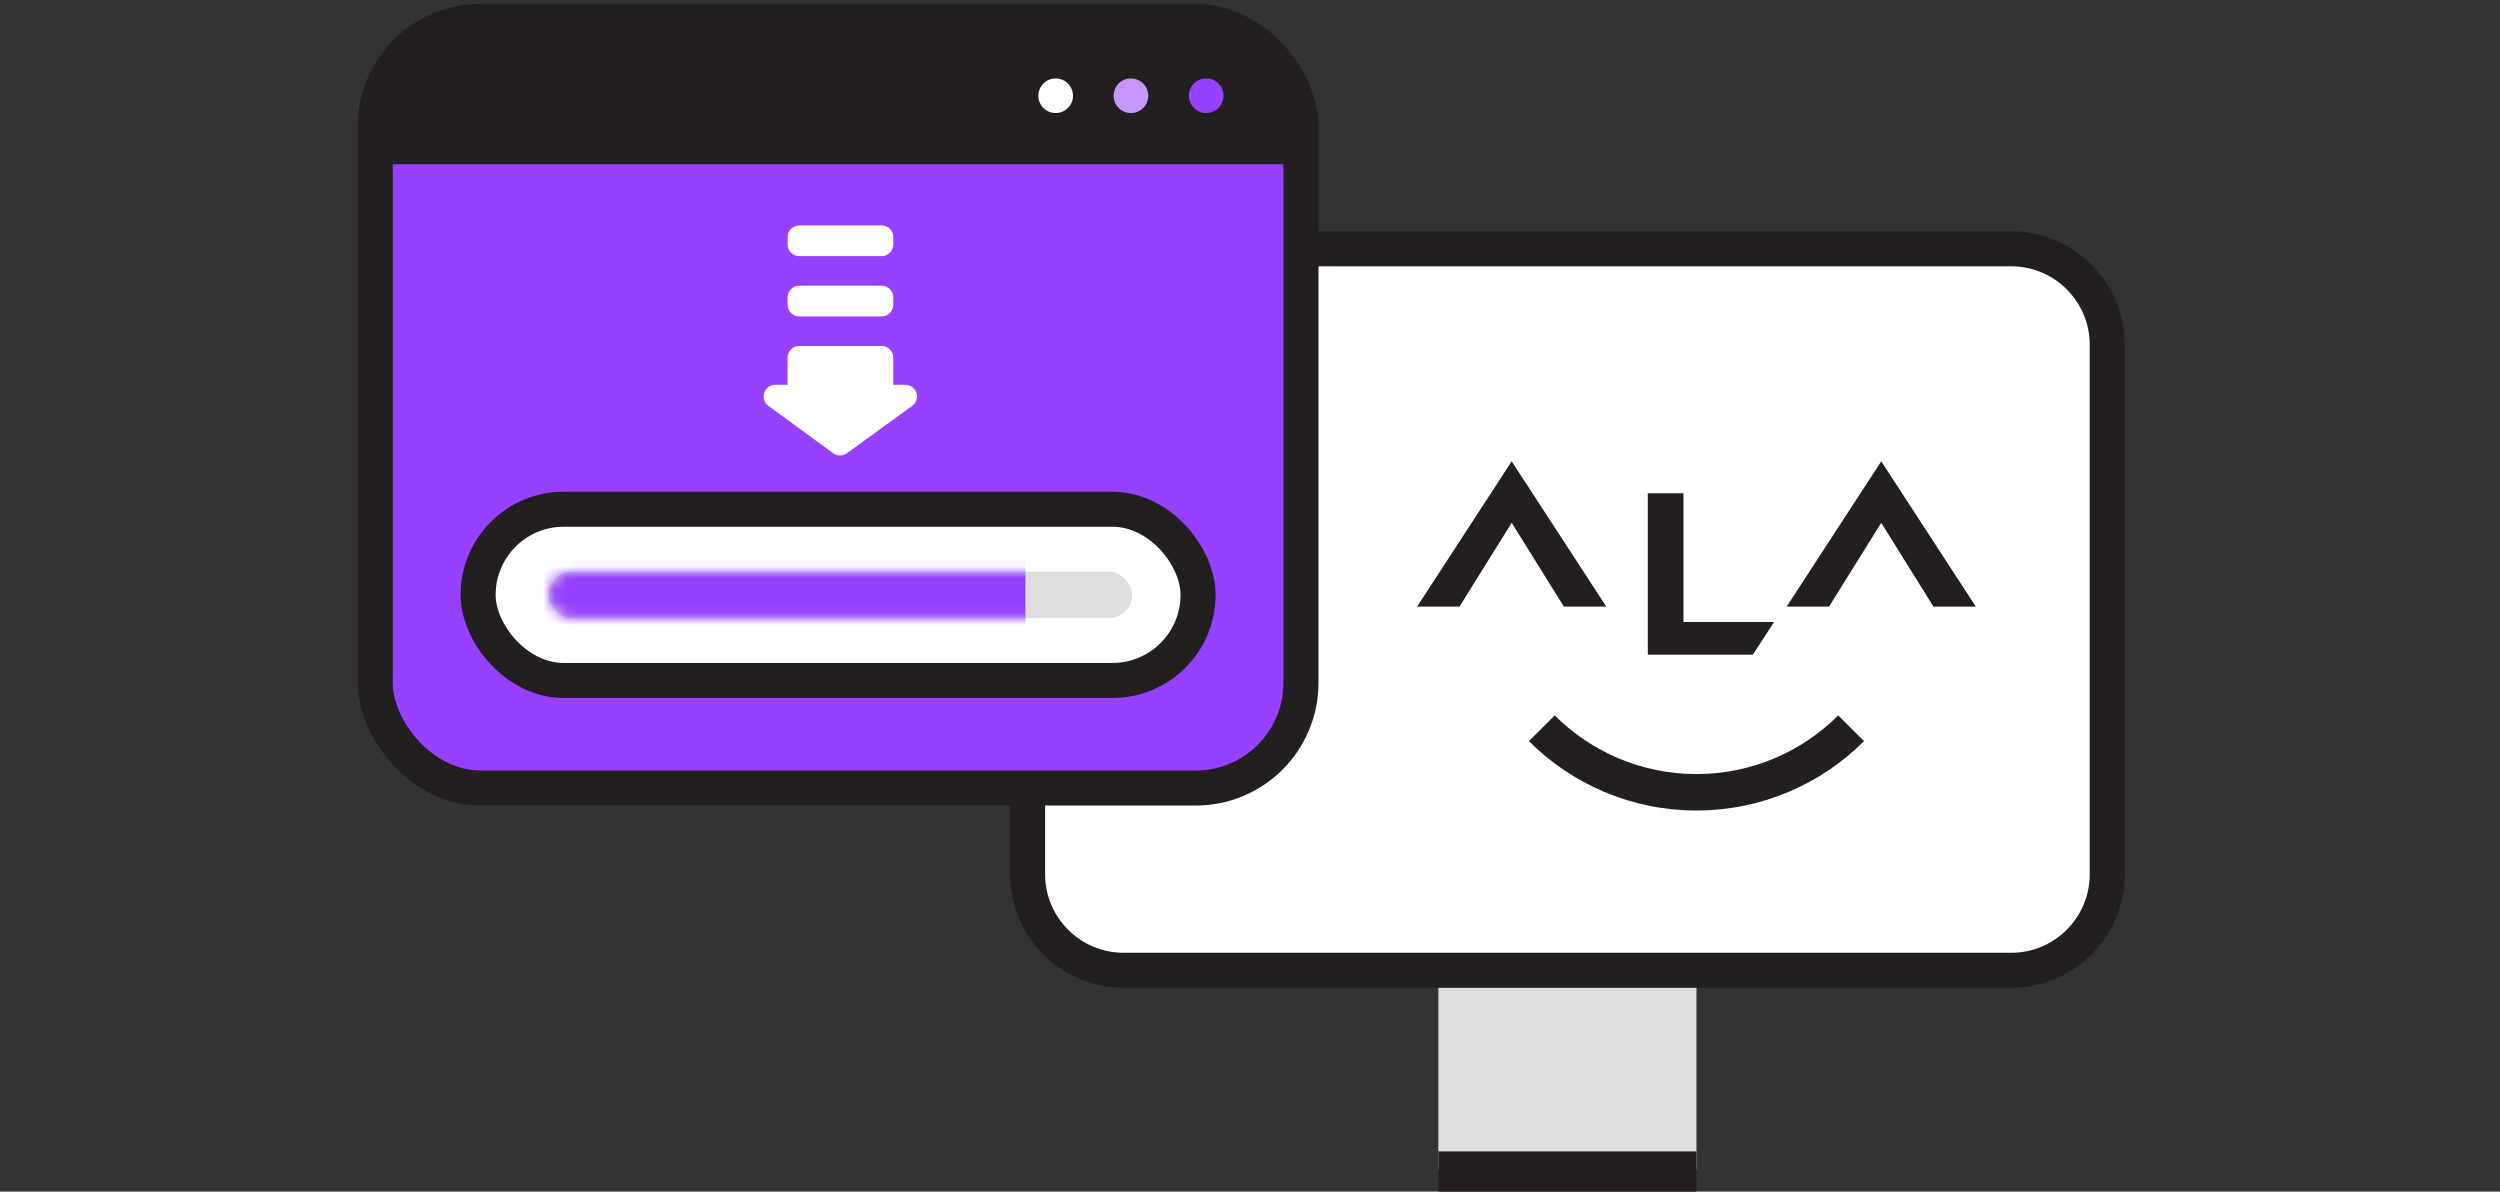 <?xml version="1.0" encoding="UTF-8"?> <svg xmlns="http://www.w3.org/2000/svg" width="214" height="102" viewBox="0 0 214 102" fill="none"><rect x="0" y="0" width="214" height="102" fill="#333333" stroke="none"/><path d="M145.217 100.079H123.124V82.632H145.217V100.079Z" fill="#DEDEDE"></path><path d="M172.173 82.632H96.168C91.869 82.632 88.384 79.145 88.384 74.844V29.509C88.384 25.208 91.869 21.722 96.168 21.722H172.173C176.473 21.722 179.958 25.208 179.958 29.509V74.844C179.958 79.145 176.473 82.632 172.173 82.632Z" fill="white"></path><path d="M96.169 83.055H172.173C176.696 83.055 180.38 79.37 180.38 74.844V29.509C180.38 24.983 176.696 21.299 172.173 21.299H96.169C91.645 21.299 87.962 24.983 87.962 29.509V74.844C87.962 79.37 91.646 83.055 96.169 83.055Z" stroke="#231F20" stroke-width="3"></path><path d="M145.217 102H123.124V98.56H145.217V102Z" fill="#231F20"></path><path d="M137.495 51.924L129.4 39.489L121.305 51.924H124.932L129.4 44.753L133.867 51.924H137.495Z" fill="#231F20"></path><path d="M169.129 51.924L161.034 39.489L152.939 51.924H156.567L161.034 44.753L165.501 51.924H169.129Z" fill="#231F20"></path><path d="M144.104 53.246V42.225H141.052V56.037H150.046L151.859 53.246H144.104Z" fill="#231F20"></path><path d="M159.561 63.442L157.352 61.238C154.243 64.339 149.951 66.26 145.218 66.26C140.484 66.26 136.192 64.339 133.083 61.238L130.874 63.442C134.548 67.109 139.622 69.379 145.218 69.379C150.812 69.379 155.886 67.109 159.561 63.442Z" fill="#231F20"></path><rect x="32.12" y="1.828" width="79.241" height="65.626" rx="9" fill="#9740FF" stroke="#231F20" stroke-width="3"></rect><rect x="40.927" y="43.589" width="61.627" height="14.66" rx="7.33" fill="white" stroke="#231F20" stroke-width="3"></rect><rect x="46.967" y="48.932" width="49.949" height="3.976" rx="1.988" fill="#DEDEDE"></rect><mask id="mask0_2901_3907" style="mask-type:alpha" maskUnits="userSpaceOnUse" x="46" y="48" width="51" height="5"><rect x="46.967" y="48.932" width="49.949" height="3.976" rx="1.988" fill="#9740FF"></rect></mask><g mask="url(#mask0_2901_3907)"><rect x="46.136" y="47.843" width="41.638" height="6.642" fill="#9740FF"></rect></g><path d="M33.12 11.41C33.12 6.991 36.702 3.41 41.12 3.41H102.361C106.779 3.41 110.361 6.991 110.361 11.41V13.063H33.12V11.41Z" fill="#231F20" stroke="#231F20" stroke-width="2"></path><circle cx="103.25" cy="8.196" r="1.982" fill="#9740FF"></circle><circle cx="103.25" cy="8.196" r="1.982" stroke="#231F20"></circle><circle cx="96.808" cy="8.196" r="1.982" fill="#C696FF"></circle><circle cx="96.808" cy="8.196" r="1.982" stroke="#231F20"></circle><circle cx="90.366" cy="8.196" r="1.982" fill="white"></circle><circle cx="90.366" cy="8.196" r="1.982" stroke="#231F20"></circle><path d="M67.418 34.065V30.615C67.418 30.063 67.866 29.615 68.418 29.615H75.465C76.017 29.615 76.465 30.063 76.465 30.615V34.065C76.465 34.617 76.017 35.065 75.465 35.065H68.418C67.866 35.065 67.418 34.617 67.418 34.065Z" fill="white"></path><path d="M67.418 26.086V25.456C67.418 24.904 67.866 24.456 68.418 24.456H75.465C76.017 24.456 76.465 24.904 76.465 25.456V26.086C76.465 26.639 76.017 27.086 75.465 27.086H68.418C67.866 27.086 67.418 26.639 67.418 26.086Z" fill="white"></path><path d="M67.418 20.927V20.296C67.418 19.744 67.866 19.296 68.418 19.296H75.465C76.017 19.296 76.465 19.744 76.465 20.296V20.927C76.465 21.479 76.017 21.927 75.465 21.927H68.418C67.866 21.927 67.418 21.479 67.418 20.927Z" fill="white"></path><path d="M77.492 32.938H66.37C65.403 32.938 64.999 34.174 65.78 34.745L71.318 38.795C71.668 39.051 72.144 39.052 72.495 38.797L78.079 34.747C78.864 34.178 78.461 32.938 77.492 32.938Z" fill="white"></path></svg> 